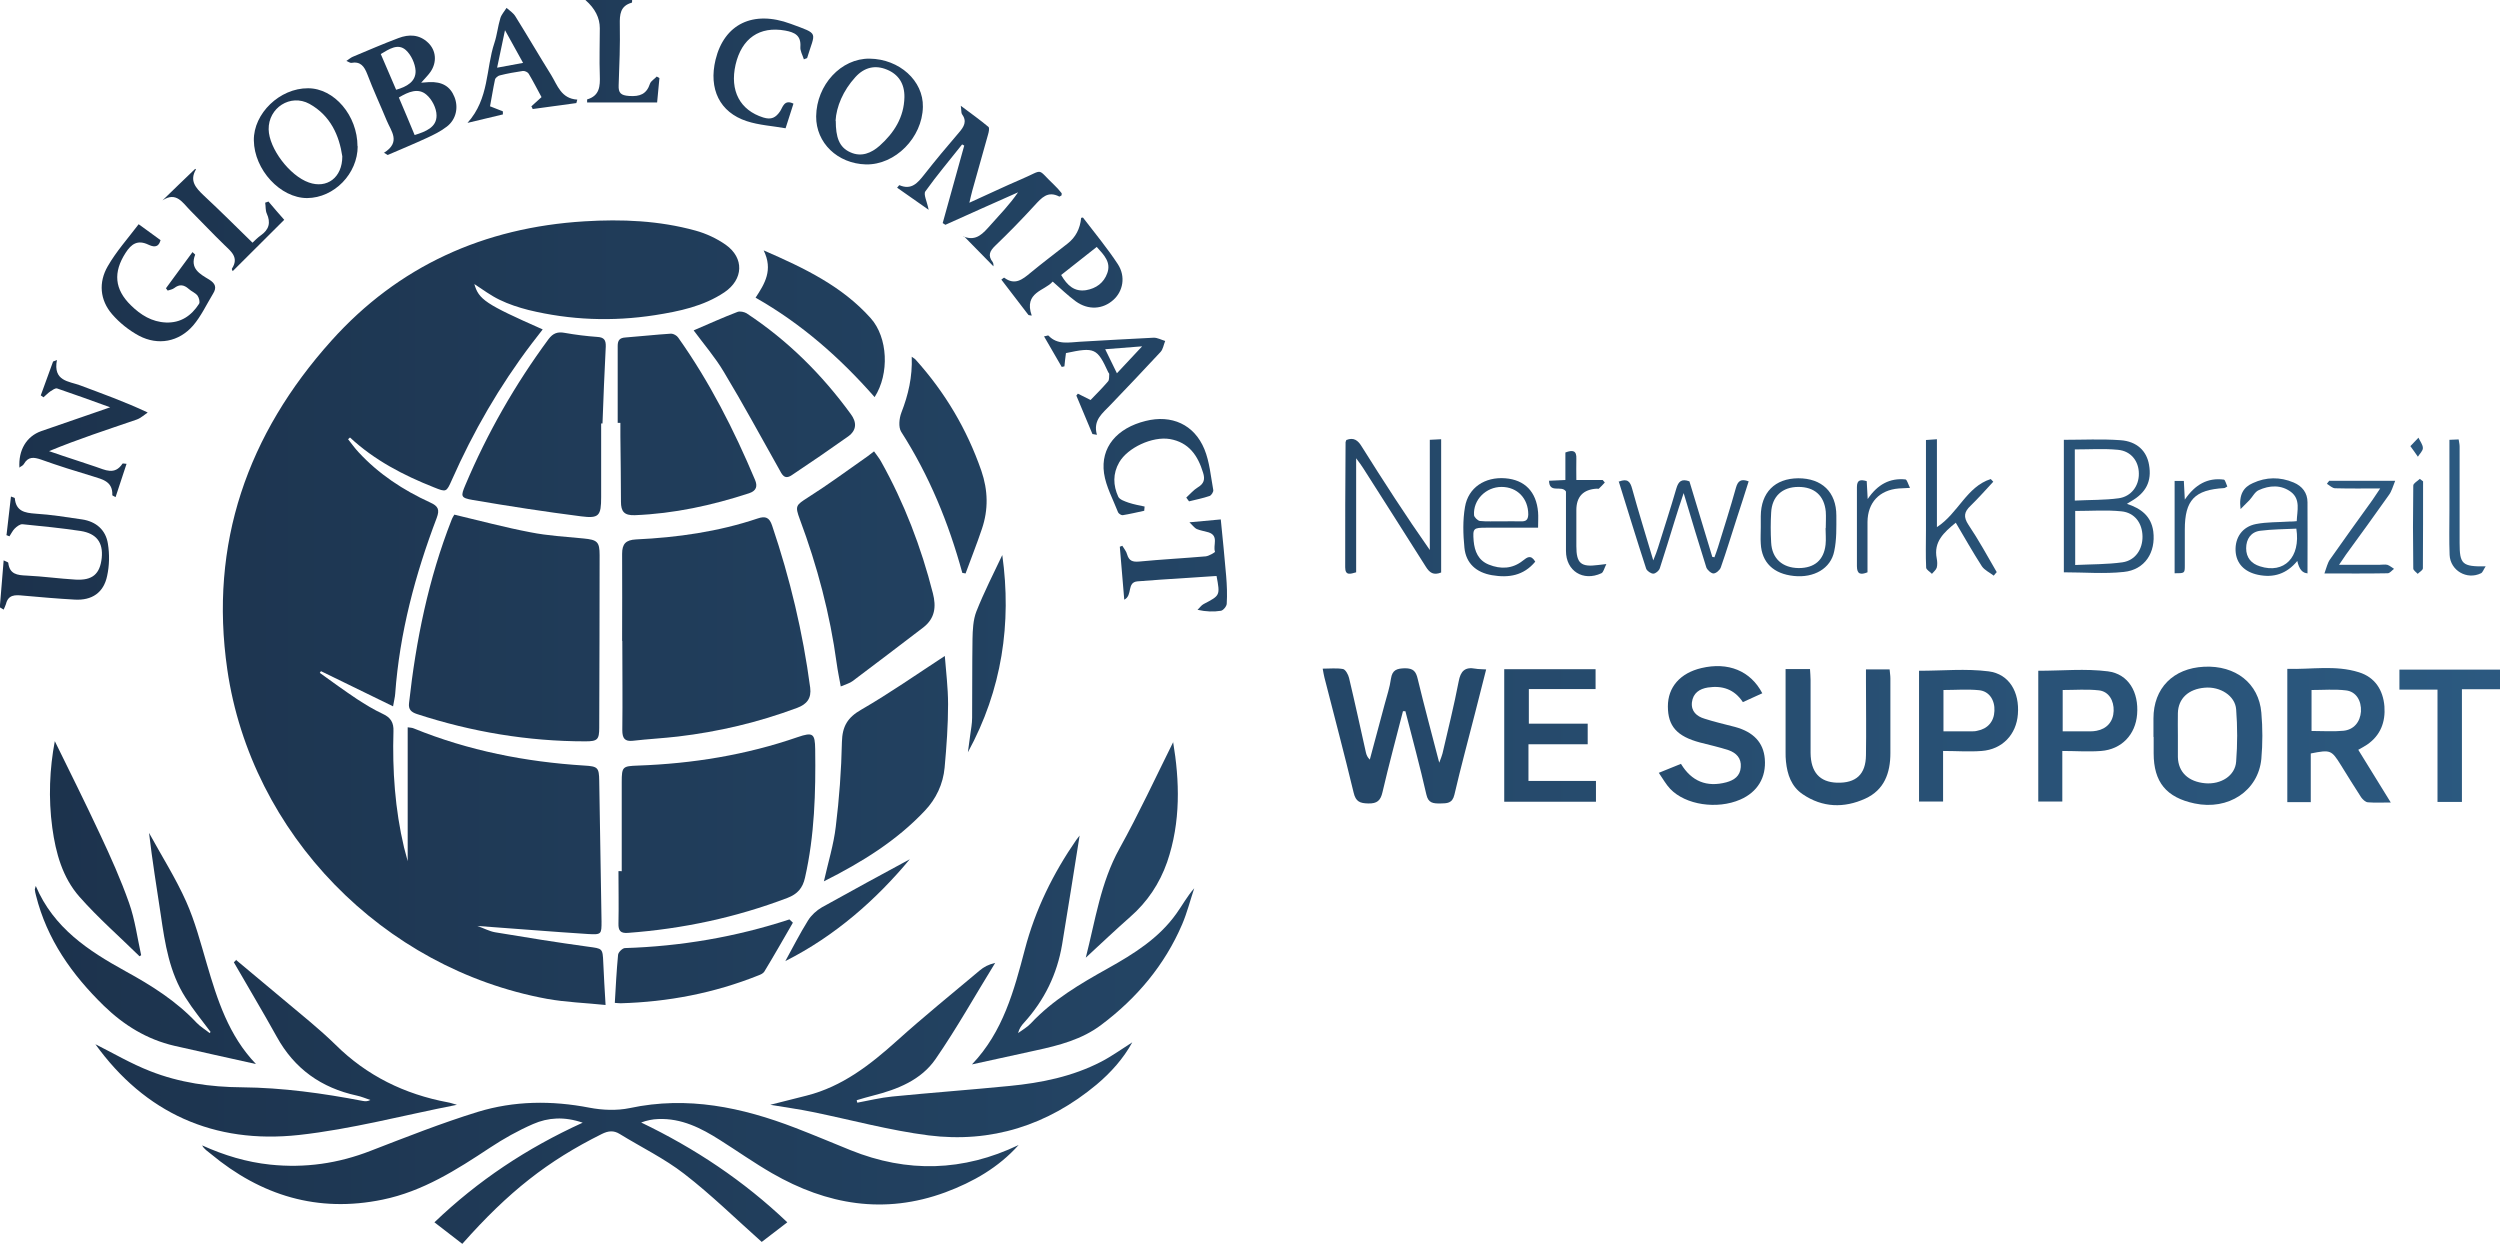 <?xml version="1.0" encoding="UTF-8"?>
<svg id="Camada_1" data-name="Camada 1" xmlns="http://www.w3.org/2000/svg" xmlns:xlink="http://www.w3.org/1999/xlink" viewBox="0 0 130 64.68">
  <defs>
    <style>
      .cls-1 {
        fill: url(#Gradiente_sem_nome_5-28);
      }

      .cls-1, .cls-2, .cls-3, .cls-4, .cls-5, .cls-6, .cls-7, .cls-8, .cls-9, .cls-10, .cls-11, .cls-12, .cls-13, .cls-14, .cls-15, .cls-16, .cls-17, .cls-18, .cls-19, .cls-20, .cls-21, .cls-22, .cls-23, .cls-24, .cls-25, .cls-26, .cls-27, .cls-28, .cls-29, .cls-30, .cls-31, .cls-32, .cls-33, .cls-34, .cls-35, .cls-36, .cls-37, .cls-38, .cls-39, .cls-40, .cls-41, .cls-42, .cls-43, .cls-44, .cls-45, .cls-46, .cls-47, .cls-48, .cls-49, .cls-50, .cls-51, .cls-52, .cls-53, .cls-54, .cls-55, .cls-56, .cls-57, .cls-58, .cls-59, .cls-60 {
        stroke-width: 0px;
      }

      .cls-2 {
        fill: url(#Gradiente_sem_nome_5-35);
      }

      .cls-3 {
        fill: url(#Gradiente_sem_nome_5-38);
      }

      .cls-4 {
        fill: url(#Gradiente_sem_nome_5-51);
      }

      .cls-5 {
        fill: url(#Gradiente_sem_nome_5-2);
      }

      .cls-6 {
        fill: url(#Gradiente_sem_nome_5-4);
      }

      .cls-7 {
        fill: url(#Gradiente_sem_nome_5-13);
      }

      .cls-8 {
        fill: url(#Gradiente_sem_nome_5-52);
      }

      .cls-9 {
        fill: url(#Gradiente_sem_nome_5-46);
      }

      .cls-10 {
        fill: url(#Gradiente_sem_nome_5-32);
      }

      .cls-11 {
        fill: url(#Gradiente_sem_nome_5-24);
      }

      .cls-12 {
        fill: url(#Gradiente_sem_nome_5-57);
      }

      .cls-13 {
        fill: url(#Gradiente_sem_nome_5-43);
      }

      .cls-14 {
        fill: url(#Gradiente_sem_nome_5-29);
      }

      .cls-15 {
        fill: url(#Gradiente_sem_nome_5-55);
      }

      .cls-16 {
        fill: url(#Gradiente_sem_nome_5-12);
      }

      .cls-17 {
        fill: url(#Gradiente_sem_nome_5-10);
      }

      .cls-18 {
        fill: url(#Gradiente_sem_nome_5-27);
      }

      .cls-19 {
        fill: none;
      }

      .cls-20 {
        fill: url(#Gradiente_sem_nome_5-3);
      }

      .cls-21 {
        fill: url(#Gradiente_sem_nome_5-15);
      }

      .cls-22 {
        fill: url(#Gradiente_sem_nome_5-33);
      }

      .cls-23 {
        fill: url(#Gradiente_sem_nome_5-47);
      }

      .cls-24 {
        fill: url(#Gradiente_sem_nome_5-49);
      }

      .cls-25 {
        fill: url(#Gradiente_sem_nome_5-56);
      }

      .cls-26 {
        fill: url(#Gradiente_sem_nome_5-41);
      }

      .cls-27 {
        fill: url(#Gradiente_sem_nome_5-5);
      }

      .cls-28 {
        fill: url(#Gradiente_sem_nome_5-8);
      }

      .cls-29 {
        fill: url(#Gradiente_sem_nome_5-7);
      }

      .cls-30 {
        fill: url(#Gradiente_sem_nome_5-44);
      }

      .cls-31 {
        fill: url(#Gradiente_sem_nome_5-45);
      }

      .cls-32 {
        fill: url(#Gradiente_sem_nome_5-59);
      }

      .cls-33 {
        fill: url(#Gradiente_sem_nome_5-50);
      }

      .cls-34 {
        fill: url(#Gradiente_sem_nome_5-53);
      }

      .cls-35 {
        fill: url(#Gradiente_sem_nome_5-42);
      }

      .cls-36 {
        fill: url(#Gradiente_sem_nome_5-9);
      }

      .cls-37 {
        fill: url(#Gradiente_sem_nome_5-34);
      }

      .cls-38 {
        fill: url(#Gradiente_sem_nome_5-54);
      }

      .cls-39 {
        fill: url(#Gradiente_sem_nome_5-16);
      }

      .cls-40 {
        fill: url(#Gradiente_sem_nome_5-22);
      }

      .cls-41 {
        fill: url(#Gradiente_sem_nome_5-17);
      }

      .cls-42 {
        fill: url(#Gradiente_sem_nome_5-23);
      }

      .cls-43 {
        fill: url(#Gradiente_sem_nome_5-40);
      }

      .cls-44 {
        fill: url(#Gradiente_sem_nome_5-21);
      }

      .cls-45 {
        fill: url(#Gradiente_sem_nome_5-19);
      }

      .cls-46 {
        fill: url(#Gradiente_sem_nome_5-39);
      }

      .cls-47 {
        fill: url(#Gradiente_sem_nome_5-36);
      }

      .cls-48 {
        fill: url(#Gradiente_sem_nome_5);
      }

      .cls-49 {
        fill: url(#Gradiente_sem_nome_5-26);
      }

      .cls-50 {
        fill: url(#Gradiente_sem_nome_5-20);
      }

      .cls-51 {
        fill: url(#Gradiente_sem_nome_5-37);
      }

      .cls-52 {
        fill: url(#Gradiente_sem_nome_5-58);
      }

      .cls-53 {
        fill: url(#Gradiente_sem_nome_5-6);
      }

      .cls-54 {
        fill: url(#Gradiente_sem_nome_5-11);
      }

      .cls-55 {
        fill: url(#Gradiente_sem_nome_5-48);
      }

      .cls-56 {
        fill: url(#Gradiente_sem_nome_5-30);
      }

      .cls-57 {
        fill: url(#Gradiente_sem_nome_5-31);
      }

      .cls-58 {
        fill: url(#Gradiente_sem_nome_5-14);
      }

      .cls-59 {
        fill: url(#Gradiente_sem_nome_5-25);
      }

      .cls-60 {
        fill: url(#Gradiente_sem_nome_5-18);
      }
    </style>
    <linearGradient id="Gradiente_sem_nome_5" data-name="Gradiente sem nome 5" x1=".07" y1="31.85" x2="132.46" y2="31.85" gradientUnits="userSpaceOnUse">
      <stop offset="0" stop-color="#1c324c"/>
      <stop offset="1" stop-color="#2c5a81"/>
    </linearGradient>
    <linearGradient id="Gradiente_sem_nome_5-2" data-name="Gradiente sem nome 5" x1=".07" y1="61.02" x2="132.46" y2="61.02" xlink:href="#Gradiente_sem_nome_5"/>
    <linearGradient id="Gradiente_sem_nome_5-3" data-name="Gradiente sem nome 5" x1=".07" y1="32.65" x2="132.46" y2="32.65" xlink:href="#Gradiente_sem_nome_5"/>
    <linearGradient id="Gradiente_sem_nome_5-4" data-name="Gradiente sem nome 5" x1=".07" y1="32.71" x2="132.46" y2="32.71" xlink:href="#Gradiente_sem_nome_5"/>
    <linearGradient id="Gradiente_sem_nome_5-5" data-name="Gradiente sem nome 5" x1=".07" y1="43.36" x2="132.46" y2="43.36" xlink:href="#Gradiente_sem_nome_5"/>
    <linearGradient id="Gradiente_sem_nome_5-6" data-name="Gradiente sem nome 5" x1=".07" y1="29.59" x2="132.46" y2="29.59" xlink:href="#Gradiente_sem_nome_5"/>
    <linearGradient id="Gradiente_sem_nome_5-7" data-name="Gradiente sem nome 5" x1=".07" y1="22.08" x2="132.46" y2="22.08" xlink:href="#Gradiente_sem_nome_5"/>
    <linearGradient id="Gradiente_sem_nome_5-8" data-name="Gradiente sem nome 5" x1=".07" y1="22.07" x2="132.46" y2="22.07" xlink:href="#Gradiente_sem_nome_5"/>
    <linearGradient id="Gradiente_sem_nome_5-9" data-name="Gradiente sem nome 5" x1=".07" y1="54.61" x2="132.46" y2="54.61" xlink:href="#Gradiente_sem_nome_5"/>
    <linearGradient id="Gradiente_sem_nome_5-10" data-name="Gradiente sem nome 5" x1=".07" y1="54.52" x2="132.46" y2="54.52" xlink:href="#Gradiente_sem_nome_5"/>
    <linearGradient id="Gradiente_sem_nome_5-11" data-name="Gradiente sem nome 5" x1=".07" y1="39.97" x2="132.46" y2="39.97" xlink:href="#Gradiente_sem_nome_5"/>
    <linearGradient id="Gradiente_sem_nome_5-12" data-name="Gradiente sem nome 5" x1=".07" y1="49.39" x2="132.46" y2="49.39" xlink:href="#Gradiente_sem_nome_5"/>
    <linearGradient id="Gradiente_sem_nome_5-13" data-name="Gradiente sem nome 5" x1=".07" y1="49.34" x2="132.46" y2="49.34" xlink:href="#Gradiente_sem_nome_5"/>
    <linearGradient id="Gradiente_sem_nome_5-14" data-name="Gradiente sem nome 5" x1=".07" y1="20.5" x2="132.46" y2="20.5" xlink:href="#Gradiente_sem_nome_5"/>
    <linearGradient id="Gradiente_sem_nome_5-15" data-name="Gradiente sem nome 5" x1=".07" y1="38.26" x2="132.46" y2="38.26" xlink:href="#Gradiente_sem_nome_5"/>
    <linearGradient id="Gradiente_sem_nome_5-16" data-name="Gradiente sem nome 5" x1=".07" y1="24.18" x2="132.46" y2="24.18" xlink:href="#Gradiente_sem_nome_5"/>
    <linearGradient id="Gradiente_sem_nome_5-17" data-name="Gradiente sem nome 5" x1=".07" y1="50" x2="132.46" y2="50" xlink:href="#Gradiente_sem_nome_5"/>
    <linearGradient id="Gradiente_sem_nome_5-18" data-name="Gradiente sem nome 5" x1=".07" y1="38.24" x2="132.46" y2="38.24" xlink:href="#Gradiente_sem_nome_5"/>
    <linearGradient id="Gradiente_sem_nome_5-19" data-name="Gradiente sem nome 5" x1=".07" y1="38.26" x2="132.46" y2="38.26" xlink:href="#Gradiente_sem_nome_5"/>
    <linearGradient id="Gradiente_sem_nome_5-20" data-name="Gradiente sem nome 5" x1=".07" y1="16.83" x2="132.46" y2="16.83" xlink:href="#Gradiente_sem_nome_5"/>
    <linearGradient id="Gradiente_sem_nome_5-21" data-name="Gradiente sem nome 5" x1=".07" y1="44.18" x2="132.46" y2="44.18" xlink:href="#Gradiente_sem_nome_5"/>
    <linearGradient id="Gradiente_sem_nome_5-22" data-name="Gradiente sem nome 5" x1=".07" y1="44.14" x2="132.46" y2="44.14" xlink:href="#Gradiente_sem_nome_5"/>
    <linearGradient id="Gradiente_sem_nome_5-23" data-name="Gradiente sem nome 5" x1=".07" y1="38.25" x2="132.46" y2="38.25" xlink:href="#Gradiente_sem_nome_5"/>
    <linearGradient id="Gradiente_sem_nome_5-24" data-name="Gradiente sem nome 5" x1=".07" y1="38.33" x2="132.46" y2="38.33" xlink:href="#Gradiente_sem_nome_5"/>
    <linearGradient id="Gradiente_sem_nome_5-25" data-name="Gradiente sem nome 5" x1=".07" y1="38.24" x2="132.46" y2="38.24" xlink:href="#Gradiente_sem_nome_5"/>
    <linearGradient id="Gradiente_sem_nome_5-26" data-name="Gradiente sem nome 5" x1=".07" y1="38.26" x2="132.46" y2="38.26" xlink:href="#Gradiente_sem_nome_5"/>
    <linearGradient id="Gradiente_sem_nome_5-27" data-name="Gradiente sem nome 5" x1=".07" y1="38.26" x2="132.46" y2="38.26" xlink:href="#Gradiente_sem_nome_5"/>
    <linearGradient id="Gradiente_sem_nome_5-28" data-name="Gradiente sem nome 5" x1=".07" y1="9.67" x2="132.46" y2="9.67" xlink:href="#Gradiente_sem_nome_5"/>
    <linearGradient id="Gradiente_sem_nome_5-29" data-name="Gradiente sem nome 5" x1=".07" y1="38.26" x2="132.46" y2="38.26" xlink:href="#Gradiente_sem_nome_5"/>
    <linearGradient id="Gradiente_sem_nome_5-30" data-name="Gradiente sem nome 5" x1=".07" y1="4.97" x2="132.46" y2="4.97" xlink:href="#Gradiente_sem_nome_5"/>
    <linearGradient id="Gradiente_sem_nome_5-31" data-name="Gradiente sem nome 5" x1=".07" y1="26.33" x2="132.46" y2="26.33" xlink:href="#Gradiente_sem_nome_5"/>
    <linearGradient id="Gradiente_sem_nome_5-32" data-name="Gradiente sem nome 5" x1=".07" y1="22.29" x2="132.46" y2="22.29" xlink:href="#Gradiente_sem_nome_5"/>
    <linearGradient id="Gradiente_sem_nome_5-33" data-name="Gradiente sem nome 5" x1=".07" y1="26.34" x2="132.46" y2="26.34" xlink:href="#Gradiente_sem_nome_5"/>
    <linearGradient id="Gradiente_sem_nome_5-34" data-name="Gradiente sem nome 5" x1=".07" y1="7.44" x2="132.46" y2="7.44" xlink:href="#Gradiente_sem_nome_5"/>
    <linearGradient id="Gradiente_sem_nome_5-35" data-name="Gradiente sem nome 5" x1=".07" y1="5.8" x2="132.46" y2="5.8" xlink:href="#Gradiente_sem_nome_5"/>
    <linearGradient id="Gradiente_sem_nome_5-36" data-name="Gradiente sem nome 5" x1=".07" y1="14.7" x2="132.46" y2="14.7" xlink:href="#Gradiente_sem_nome_5"/>
    <linearGradient id="Gradiente_sem_nome_5-37" data-name="Gradiente sem nome 5" x1=".07" y1="28.75" x2="132.46" y2="28.75" xlink:href="#Gradiente_sem_nome_5"/>
    <linearGradient id="Gradiente_sem_nome_5-38" data-name="Gradiente sem nome 5" x1=".07" y1="13.86" x2="132.46" y2="13.86" xlink:href="#Gradiente_sem_nome_5"/>
    <linearGradient id="Gradiente_sem_nome_5-39" data-name="Gradiente sem nome 5" x1=".07" y1="34" x2="132.46" y2="34" xlink:href="#Gradiente_sem_nome_5"/>
    <linearGradient id="Gradiente_sem_nome_5-40" data-name="Gradiente sem nome 5" x1=".07" y1="27.41" x2="132.46" y2="27.41" xlink:href="#Gradiente_sem_nome_5"/>
    <linearGradient id="Gradiente_sem_nome_5-41" data-name="Gradiente sem nome 5" x1=".07" y1="20.05" x2="132.46" y2="20.05" xlink:href="#Gradiente_sem_nome_5"/>
    <linearGradient id="Gradiente_sem_nome_5-42" data-name="Gradiente sem nome 5" x1=".07" y1="24.29" x2="132.46" y2="24.29" xlink:href="#Gradiente_sem_nome_5"/>
    <linearGradient id="Gradiente_sem_nome_5-43" data-name="Gradiente sem nome 5" x1=".07" y1="3.81" x2="132.46" y2="3.81" xlink:href="#Gradiente_sem_nome_5"/>
    <linearGradient id="Gradiente_sem_nome_5-44" data-name="Gradiente sem nome 5" x1=".07" y1="3.39" x2="132.46" y2="3.39" xlink:href="#Gradiente_sem_nome_5"/>
    <linearGradient id="Gradiente_sem_nome_5-45" data-name="Gradiente sem nome 5" x1=".07" y1="29.39" x2="132.46" y2="29.39" xlink:href="#Gradiente_sem_nome_5"/>
    <linearGradient id="Gradiente_sem_nome_5-46" data-name="Gradiente sem nome 5" x1=".07" y1="26.39" x2="132.46" y2="26.39" xlink:href="#Gradiente_sem_nome_5"/>
    <linearGradient id="Gradiente_sem_nome_5-47" data-name="Gradiente sem nome 5" x1=".07" y1="11.44" x2="132.46" y2="11.44" xlink:href="#Gradiente_sem_nome_5"/>
    <linearGradient id="Gradiente_sem_nome_5-48" data-name="Gradiente sem nome 5" x1=".07" y1="2.66" x2="132.46" y2="2.66" xlink:href="#Gradiente_sem_nome_5"/>
    <linearGradient id="Gradiente_sem_nome_5-49" data-name="Gradiente sem nome 5" x1=".07" y1="27.4" x2="132.46" y2="27.4" xlink:href="#Gradiente_sem_nome_5"/>
    <linearGradient id="Gradiente_sem_nome_5-50" data-name="Gradiente sem nome 5" x1=".07" y1="47.34" x2="132.46" y2="47.34" xlink:href="#Gradiente_sem_nome_5"/>
    <linearGradient id="Gradiente_sem_nome_5-51" data-name="Gradiente sem nome 5" x1=".07" y1="27.41" x2="132.46" y2="27.41" xlink:href="#Gradiente_sem_nome_5"/>
    <linearGradient id="Gradiente_sem_nome_5-52" data-name="Gradiente sem nome 5" x1=".07" y1="27.42" x2="132.46" y2="27.42" xlink:href="#Gradiente_sem_nome_5"/>
    <linearGradient id="Gradiente_sem_nome_5-53" data-name="Gradiente sem nome 5" x1=".07" y1="27.42" x2="132.46" y2="27.42" xlink:href="#Gradiente_sem_nome_5"/>
    <linearGradient id="Gradiente_sem_nome_5-54" data-name="Gradiente sem nome 5" x1=".07" y1="26.72" x2="132.46" y2="26.72" xlink:href="#Gradiente_sem_nome_5"/>
    <linearGradient id="Gradiente_sem_nome_5-55" data-name="Gradiente sem nome 5" x1=".07" y1="26.39" x2="132.46" y2="26.39" xlink:href="#Gradiente_sem_nome_5"/>
    <linearGradient id="Gradiente_sem_nome_5-56" data-name="Gradiente sem nome 5" x1=".07" y1="27.37" x2="132.46" y2="27.37" xlink:href="#Gradiente_sem_nome_5"/>
    <linearGradient id="Gradiente_sem_nome_5-57" data-name="Gradiente sem nome 5" x1=".07" y1="27.38" x2="132.46" y2="27.38" xlink:href="#Gradiente_sem_nome_5"/>
    <linearGradient id="Gradiente_sem_nome_5-58" data-name="Gradiente sem nome 5" x1=".07" y1="27.37" x2="132.46" y2="27.37" xlink:href="#Gradiente_sem_nome_5"/>
    <linearGradient id="Gradiente_sem_nome_5-59" data-name="Gradiente sem nome 5" x1=".07" y1="23.26" x2="132.46" y2="23.26" xlink:href="#Gradiente_sem_nome_5"/>
    <clipPath id="clippath">
      <path class="cls-19" d="m-328.74,720.73v561.84c-65.64-6.55-586.47-10.56-683-10.56s-617.36,4.01-683,10.56v-561.84H-328.74Z"/>
    </clipPath>
    <clipPath id="clippath-1">
      <rect class="cls-19" x="-1694.74" y="561.2" width="1366" height="910.67"/>
    </clipPath>
  </defs>
  <path class="cls-48" d="m24.66,14.75c.23.83.58,1.06,3.56,2.38-.2.26-.39.5-.58.75-1.66,2.19-3.03,4.56-4.14,7.07-.29.65-.29.65-.94.39-1.59-.63-3.09-1.41-4.36-2.59-.03.03-.06.06-.1.09.18.22.34.46.54.67,1.05,1.14,2.33,1.98,3.73,2.62.42.19.5.37.34.8-1.12,2.95-1.93,5.98-2.16,9.15-.01.17-.06.34-.11.65-1.29-.63-2.52-1.23-3.75-1.83-.02.03-.04.06-.06.09.64.46,1.27.92,1.93,1.36.43.28.87.55,1.34.77.42.19.58.46.56.91-.06,2.03.08,4.05.55,6.04.05.2.11.4.19.71v-6.96c.13.02.23.02.32.06,2.85,1.16,5.82,1.74,8.87,1.93.7.04.76.11.77.79.04,2.44.08,4.87.12,7.31,0,.67,0,.7-.7.66-1.9-.12-3.79-.28-5.76-.42.34.12.63.28.93.33,1.61.27,3.23.53,4.84.75.73.1.75.07.78.82.03.69.07,1.38.12,2.21-1.05-.11-2.06-.14-3.05-.32-8.53-1.57-15.38-8.58-16.62-17.12-.95-6.55,1.05-12.24,5.41-17.1,3.49-3.89,7.94-5.89,13.16-6.21,1.95-.12,3.88-.04,5.77.48.55.15,1.11.41,1.58.74.97.69.92,1.8-.07,2.47-1.09.73-2.35.99-3.62,1.19-2.2.34-4.4.26-6.57-.27-.51-.13-1.03-.3-1.5-.53-.46-.22-.87-.53-1.33-.83Z"/>
  <path class="cls-5" d="m52.96,59.55c-1.04,1.16-2.35,1.91-3.8,2.45-3.17,1.17-6.16.65-9.01-.99-.92-.53-1.8-1.15-2.7-1.72-.99-.63-2.01-1.15-3.23-1.1-.29.01-.58.07-.88.18,2.79,1.34,5.32,3.02,7.6,5.19-.5.38-.97.75-1.33,1.02-1.36-1.21-2.63-2.46-4.03-3.54-1.03-.8-2.23-1.38-3.35-2.07-.32-.2-.6-.17-.94,0-2.81,1.4-4.84,2.99-7.25,5.71-.47-.36-.94-.72-1.45-1.12,2.27-2.17,4.79-3.85,7.71-5.18-.96-.33-1.8-.27-2.58.07-.78.34-1.53.76-2.24,1.23-1.74,1.15-3.49,2.27-5.58,2.7-3.38.7-6.33-.21-8.94-2.38-.16-.13-.34-.24-.45-.44,1.15.52,2.31.87,3.54,1,1.81.19,3.54-.06,5.23-.72,1.84-.71,3.68-1.44,5.56-2.02,1.89-.58,3.85-.6,5.81-.22.68.13,1.43.16,2.1.02,3-.64,5.83-.04,8.61,1.03.96.37,1.91.77,2.87,1.16,2.95,1.19,5.86,1.11,8.74-.27Z"/>
  <path class="cls-20" d="m23.62,26.76c1.35.32,2.65.67,3.97.92.9.18,1.83.23,2.75.32.72.07.84.17.84.87,0,2.99-.01,5.98-.02,8.97,0,.62-.09.71-.72.71-2.99,0-5.91-.49-8.76-1.42-.3-.1-.45-.24-.41-.57.36-3.26,1.01-6.46,2.21-9.52.04-.11.11-.22.14-.27Z"/>
  <path class="cls-6" d="m32.35,33.33c0-1.51.01-3.02,0-4.53,0-.52.19-.72.72-.75,2.15-.1,4.28-.4,6.33-1.09.41-.14.61-.05.75.37.93,2.75,1.6,5.56,1.98,8.43.07.55-.17.86-.68,1.05-2.01.75-4.08,1.24-6.2,1.49-.78.09-1.56.13-2.34.22-.43.05-.55-.14-.55-.55.02-1.55,0-3.09,0-4.64,0,0-.01,0-.02,0Z"/>
  <path class="cls-27" d="m32.33,45.31c0-1.55,0-3.09,0-4.64,0-.81.05-.83.84-.86,2.84-.1,5.62-.55,8.31-1.48.79-.27.9-.19.91.63.03,2.24-.03,4.48-.53,6.68-.12.54-.39.85-.91,1.05-2.68,1.02-5.45,1.61-8.3,1.82-.39.03-.5-.12-.49-.49.02-.91,0-1.81,0-2.72.05,0,.1,0,.15,0Z"/>
  <path class="cls-53" d="m43.72,35.7c-.08-.44-.16-.82-.21-1.19-.35-2.58-1.01-5.07-1.92-7.51-.26-.7-.2-.73.42-1.13,1.06-.67,2.07-1.42,3.1-2.14.1-.07.2-.15.34-.26.13.19.26.34.36.52,1.21,2.16,2.09,4.46,2.7,6.86.18.7.11,1.3-.49,1.77-1.23.94-2.45,1.87-3.69,2.8-.15.11-.34.16-.6.27Z"/>
  <path class="cls-29" d="m31.26,22.01c0,1.28,0,2.56,0,3.84,0,.97-.11,1.12-1.04,1-1.88-.24-3.76-.53-5.63-.85-.64-.11-.64-.19-.39-.78,1.14-2.7,2.58-5.22,4.32-7.58.24-.32.48-.4.85-.33.56.1,1.13.17,1.69.21.35.02.45.16.44.5-.07,1.33-.12,2.66-.17,4-.02,0-.05,0-.07,0Z"/>
  <path class="cls-28" d="m32.12,21.99c0-1.33,0-2.66,0-4,0-.29.1-.42.39-.44.8-.06,1.59-.15,2.39-.2.12,0,.3.1.37.21,1.63,2.3,2.9,4.8,3.99,7.39.14.33.08.57-.31.7-1.93.63-3.9,1.06-5.94,1.14-.56.02-.72-.2-.72-.7,0-1.14-.02-2.28-.03-3.41,0-.23,0-.46,0-.69-.05,0-.09,0-.14,0Z"/>
  <path class="cls-36" d="m40.05,57.45c.73-.18,1.32-.33,1.9-.48,1.85-.47,3.3-1.6,4.69-2.85,1.4-1.26,2.87-2.45,4.31-3.66.21-.18.46-.31.8-.39-1.03,1.67-1.99,3.39-3.1,5-.75,1.09-1.98,1.58-3.25,1.9-.29.07-.57.16-.85.24,0,.04.02.08.03.13.6-.11,1.2-.26,1.81-.32,2.03-.2,4.07-.35,6.1-.55,1.66-.16,3.28-.49,4.77-1.26.56-.29,1.08-.67,1.62-1.01-.46.84-1.11,1.57-1.86,2.2-2.53,2.11-5.47,3.05-8.73,2.64-2.04-.26-4.04-.81-6.05-1.22-.67-.14-1.35-.23-2.18-.37Z"/>
  <path class="cls-17" d="m12.29,49.93c1.28,1.07,2.56,2.14,3.84,3.21.45.38.89.77,1.31,1.18,1.63,1.62,3.6,2.58,5.84,3,.13.02.26.07.48.13-2.81.55-5.49,1.27-8.22,1.57-4.41.48-8-1.14-10.58-4.72.92.46,1.85,1.01,2.85,1.4,1.52.6,3.14.83,4.76.84,2.13.02,4.22.31,6.3.71.12.02.24.03.39-.05-.24-.08-.47-.18-.71-.23-1.84-.4-3.24-1.39-4.16-3.06-.72-1.3-1.49-2.58-2.23-3.87.05-.05.1-.1.14-.14Z"/>
  <path class="cls-54" d="m42.84,45.84c.23-1.02.51-1.92.62-2.85.18-1.46.29-2.94.32-4.41.02-.81.29-1.27,1.01-1.68,1.47-.85,2.87-1.83,4.34-2.79.06.78.17,1.65.17,2.51,0,1.1-.08,2.2-.18,3.3-.08.85-.44,1.62-1.03,2.24-1.47,1.56-3.26,2.67-5.25,3.67Z"/>
  <path class="cls-16" d="m50.55,55.34c1.61-1.69,2.18-3.83,2.74-5.96.54-2.07,1.47-3.96,2.68-5.71.08-.11.17-.22.17-.22-.29,1.82-.59,3.74-.91,5.66-.26,1.55-.92,2.9-1.98,4.07-.13.14-.25.3-.31.54.22-.16.47-.3.66-.5,1.15-1.23,2.57-2.06,4.02-2.87,1.34-.75,2.64-1.56,3.55-2.84.31-.43.56-.9.93-1.32-.21.63-.37,1.27-.63,1.88-.91,2.12-2.36,3.84-4.2,5.22-1,.76-2.2,1.07-3.4,1.33-1.09.24-2.18.48-3.33.73Z"/>
  <path class="cls-7" d="m10.95,53.66c-.44-.59-.91-1.16-1.3-1.78-.84-1.31-1.07-2.8-1.29-4.31-.21-1.4-.44-2.8-.61-4.26.65,1.19,1.38,2.34,1.93,3.57.46,1.03.75,2.14,1.07,3.23.55,1.88,1.14,3.74,2.56,5.22-1.44-.32-2.85-.63-4.25-.95-1.42-.33-2.62-1.07-3.66-2.08-1.66-1.62-2.96-3.45-3.53-5.74-.03-.1-.05-.21-.06-.31,0-.03.02-.06.05-.18.93,2.19,2.74,3.37,4.66,4.43,1.35.74,2.64,1.55,3.7,2.68.2.21.46.36.68.54.02-.02.03-.04.05-.06Z"/>
  <path class="cls-58" d="m36.07,17.18c.77-.33,1.52-.67,2.28-.96.13-.05.35,0,.47.07,2.14,1.41,3.92,3.18,5.42,5.24.32.43.31.84-.13,1.16-.97.69-1.95,1.36-2.94,2.02-.39.26-.51-.05-.66-.32-.95-1.69-1.87-3.39-2.87-5.05-.45-.76-1.04-1.44-1.57-2.16Z"/>
  <path class="cls-21" d="m72.96,36.96c-.36,1.41-.74,2.81-1.07,4.23-.1.44-.28.6-.74.59-.43-.01-.65-.09-.76-.56-.48-2-1.01-3.99-1.52-5.99-.03-.12-.05-.24-.09-.46.38,0,.73-.04,1.06.02.13.03.27.29.31.46.31,1.3.59,2.6.88,3.89.03.12.07.23.2.36.26-.96.51-1.91.77-2.87.12-.45.27-.89.33-1.34.07-.46.31-.53.73-.54.43,0,.57.16.66.55.34,1.41.72,2.82,1.12,4.36.09-.24.14-.36.17-.48.29-1.25.6-2.49.84-3.74.1-.55.33-.77.87-.67.15.03.31.02.56.04-.2.79-.39,1.53-.58,2.28-.36,1.41-.74,2.81-1.07,4.23-.11.47-.39.45-.74.46-.36,0-.62-.01-.72-.47-.33-1.45-.72-2.89-1.09-4.33-.04,0-.08,0-.12,0Z"/>
  <path class="cls-39" d="m50.04,29.79c-.71-2.6-1.72-5.06-3.18-7.34-.15-.24-.1-.7.01-.99.36-.92.58-1.86.54-2.91.09.07.16.1.2.15,1.53,1.7,2.67,3.62,3.42,5.78.35,1.02.37,2.02.03,3.02-.26.78-.57,1.55-.85,2.32-.06-.01-.11-.02-.17-.03Z"/>
  <path class="cls-41" d="m41.23,47.98c-.49.85-.98,1.71-1.49,2.55-.06.09-.19.15-.3.19-2.3.92-4.69,1.38-7.16,1.45-.09,0-.17-.01-.31-.02.05-.85.09-1.68.17-2.5.01-.13.22-.34.35-.35,2.92-.09,5.78-.58,8.56-1.49.06.05.12.11.17.16Z"/>
  <path class="cls-60" d="m120.17,41.71h-1.23v-6.93c1.24.04,2.5-.21,3.73.18.83.26,1.25.92,1.32,1.77.06.81-.2,1.51-.9,1.99-.13.09-.27.16-.46.27.55.89,1.09,1.77,1.69,2.74-.46,0-.83.02-1.19-.01-.13-.01-.27-.15-.35-.26-.36-.55-.7-1.11-1.05-1.67-.5-.8-.54-.81-1.57-.61v2.54Zm.03-3.7c.6,0,1.13.04,1.65-.01.55-.05.88-.46.92-1,.03-.56-.25-1.04-.78-1.1-.58-.07-1.18-.02-1.79-.02v2.13Z"/>
  <path class="cls-45" d="m111.98,38.32c0-.32,0-.64,0-.96,0-1.57,1.02-2.61,2.63-2.69,1.64-.08,2.85.86,2.98,2.39.07.79.07,1.61,0,2.4-.16,1.67-1.72,2.69-3.47,2.32-1.47-.31-2.13-1.11-2.13-2.61,0-.28,0-.57,0-.85Zm1.27-.07c0,.37,0,.75,0,1.12.02.78.54,1.28,1.42,1.36.82.07,1.56-.39,1.61-1.13.07-.9.07-1.81,0-2.71-.05-.71-.83-1.2-1.63-1.13-.85.07-1.38.56-1.4,1.32-.01.39,0,.78,0,1.17Z"/>
  <path class="cls-50" d="m39.71,13.02c2.14.93,4.09,1.87,5.57,3.53.89,1,.98,2.88.2,4.1-1.8-2.05-3.81-3.82-6.19-5.17.48-.73.92-1.44.42-2.46Z"/>
  <path class="cls-44" d="m61,38.57c.34,2.03.41,4.16-.31,6.26-.39,1.11-1.02,2.06-1.91,2.84-.77.68-1.52,1.39-2.32,2.13.5-1.95.77-3.9,1.75-5.67,1.01-1.82,1.89-3.72,2.8-5.55Z"/>
  <path class="cls-40" d="m7.26,49.73c-1.05-1.03-2.16-2-3.13-3.1-.88-1-1.23-2.27-1.41-3.58-.21-1.55-.14-3.08.13-4.51.77,1.57,1.58,3.19,2.35,4.84.55,1.17,1.08,2.35,1.51,3.57.31.87.43,1.81.63,2.72-.03.02-.06.04-.09.06Z"/>
  <path class="cls-42" d="m79.48,38.71v1.9h3.51v1.08h-4.77v-6.89h4.75v1.03h-3.47v1.8h3.06v1.07h-3.07Z"/>
  <path class="cls-11" d="m92.88,34.79h1.24c.01.2.03.38.03.57,0,1.26,0,2.52,0,3.79.01,1.01.48,1.52,1.37,1.55.99.03,1.5-.43,1.51-1.43.02-1.28,0-2.56,0-3.84,0-.19,0-.38,0-.62h1.23c.01.16.04.31.04.46,0,1.3,0,2.6,0,3.89,0,1.04-.32,1.92-1.31,2.37-1.1.5-2.22.47-3.25-.23-.59-.4-.8-1.02-.87-1.7-.02-.16-.02-.32-.02-.48,0-1.42,0-2.84,0-4.33Z"/>
  <path class="cls-59" d="m86.25,40.19c.45-.18.79-.32,1.16-.47.55.91,1.34,1.23,2.36.96.4-.11.72-.32.75-.79.04-.47-.24-.74-.63-.88-.49-.16-.99-.27-1.49-.4-1.2-.32-1.67-.85-1.67-1.88,0-1,.64-1.73,1.74-1.99,1.39-.33,2.56.14,3.17,1.31-.33.15-.66.3-1.01.46-.45-.68-1.08-.87-1.82-.76-.44.07-.77.29-.83.77-.05.47.25.73.65.85.52.17,1.06.29,1.59.43.96.26,1.48.81,1.55,1.66.08.97-.38,1.73-1.28,2.12-1.2.52-2.84.28-3.64-.56-.21-.22-.37-.51-.59-.83Z"/>
  <path class="cls-49" d="m105.99,41.69v-6.81c1.23,0,2.44-.12,3.62.03,1.08.14,1.61,1.09,1.52,2.23-.08,1.06-.81,1.83-1.88,1.91-.65.05-1.31,0-2.01,0v2.63h-1.26Zm1.27-3.66c.52,0,.98,0,1.44,0,.11,0,.21-.01.32-.03.54-.1.87-.48.89-1.03.02-.53-.25-1.01-.76-1.07-.62-.07-1.25-.02-1.89-.02v2.15Z"/>
  <path class="cls-18" d="m99.79,41.69v-6.81c1.23,0,2.44-.12,3.62.03,1.08.14,1.61,1.09,1.52,2.23-.08,1.06-.81,1.83-1.88,1.91-.65.05-1.31,0-2.01,0v2.63h-1.26Zm1.27-3.66c.52,0,.98,0,1.44,0,.11,0,.21,0,.32-.03.54-.1.87-.48.89-1.03.03-.56-.27-1.03-.8-1.08-.6-.06-1.22-.01-1.85-.01v2.16Z"/>
  <path class="cls-1" d="m50.39,10.55c.98-.44,1.85-.86,2.74-1.24,1.19-.51.75-.58,1.68.3.14.13.27.28.39.43.02.02,0,.07,0,.12-.04.02-.1.07-.12.06-.6-.31-.92.07-1.28.46-.66.72-1.34,1.42-2.05,2.1-.29.28-.39.51-.13.85.05.07.04.19.04.22-.5-.51-1.02-1.04-1.54-1.57-.06.06-.02.01-.01.02.67.27,1.02-.18,1.4-.6.48-.54.99-1.06,1.43-1.7-1.26.56-2.52,1.12-3.78,1.69-.05-.03-.09-.06-.14-.09.37-1.34.75-2.69,1.12-4.03-.04-.02-.07-.04-.11-.06-.64.81-1.31,1.6-1.91,2.44-.11.15.08.51.17.96-.62-.43-1.12-.79-1.64-1.15.08-.09.11-.14.12-.13.63.27.95-.12,1.29-.55.58-.74,1.19-1.47,1.8-2.18.27-.31.44-.59.16-.97-.04-.06-.02-.16-.06-.43.56.42,1.01.74,1.44,1.1.06.05.02.26-.02.39-.27.97-.55,1.95-.82,2.92-.05.18-.09.37-.16.66Z"/>
  <path class="cls-14" d="m130,34.82v1.02h-1.98v5.86h-1.27v-5.84h-1.98v-1.04h5.23Z"/>
  <path class="cls-56" d="m19.96,7.95c.9-.56.38-1.12.15-1.68-.33-.8-.7-1.59-1.01-2.41-.16-.41-.35-.68-.84-.59-.05,0-.12-.04-.25-.1.15-.1.24-.18.34-.22.79-.33,1.57-.67,2.37-.97.55-.21,1.09-.19,1.54.24.42.4.47,1.01.13,1.51-.13.19-.3.35-.49.57.17-.01.29-.02.41-.03.68-.03,1.1.22,1.32.77.22.54.09,1.17-.39,1.54-.32.25-.69.43-1.06.6-.67.31-1.35.59-2.02.88-.07-.04-.13-.08-.2-.12Zm1.61-.93c.57-.18,1.14-.4,1.13-1.02,0-.37-.24-.84-.53-1.08-.42-.36-.93-.15-1.43.15.28.65.55,1.3.82,1.95Zm-.98-2.35c.57-.16,1.04-.43,1.02-.99-.02-.37-.23-.83-.51-1.08-.41-.36-.86-.05-1.3.21.27.63.53,1.24.8,1.86Z"/>
  <path class="cls-57" d="m107.32,22.87c.99,0,1.97-.05,2.94.02.87.06,1.37.57,1.49,1.28.15.85-.15,1.45-.94,1.9-.06.03-.12.08-.21.13.74.24,1.26.64,1.37,1.43.14,1.1-.44,2-1.53,2.11-1.02.11-2.05.02-3.12.02v-6.9Zm.59,6.51c.85-.04,1.67-.03,2.46-.14.67-.1,1.05-.68,1.04-1.35-.01-.68-.4-1.23-1.09-1.3-.78-.08-1.58-.02-2.41-.02v2.82Zm-.01-3.35c.79-.04,1.54-.02,2.27-.12.66-.09,1.06-.65,1.05-1.28,0-.65-.41-1.18-1.09-1.24-.73-.07-1.48-.02-2.24-.02v2.66Z"/>
  <path class="cls-10" d="m1.01,24.33c-.06-.93.37-1.64,1.13-1.91,1.15-.4,2.31-.8,3.59-1.24-1-.36-1.87-.68-2.76-.98-.09-.03-.24.08-.35.15-.13.09-.24.21-.36.31-.05-.03-.09-.06-.14-.1.21-.59.42-1.17.64-1.76.07-.03.13-.05.2-.08-.21,1.11.62,1.1,1.21,1.32,1.14.43,2.3.84,3.51,1.41-.19.13-.37.3-.58.37-1.51.52-3.03,1.01-4.55,1.64.49.17.97.33,1.46.49.32.11.64.21.96.32.49.16.99.46,1.4-.16.01-.02.09,0,.21.01-.19.59-.38,1.15-.57,1.73-.09-.05-.17-.08-.17-.1.03-.71-.5-.82-1.01-.98-.9-.27-1.8-.55-2.69-.87-.38-.13-.67-.17-.9.23-.04.08-.15.12-.25.19Z"/>
  <path class="cls-22" d="m74.94,29.77c-.4.16-.6.01-.79-.29-1.08-1.71-2.17-3.42-3.26-5.13-.09-.14-.19-.28-.37-.52v5.93c-.31.09-.57.18-.57-.26,0-2.17,0-4.34.02-6.51,0-.03.03-.06.04-.11.38-.15.6.01.8.34,1.13,1.8,2.29,3.6,3.54,5.38v-5.73c.24-.01.4-.02.59-.03v6.92Z"/>
  <path class="cls-37" d="m18.6,7.6c0,1.43-1.22,2.69-2.63,2.7-1.39,0-2.75-1.47-2.77-3-.02-1.4,1.35-2.72,2.82-2.71,1.36,0,2.57,1.42,2.57,3.02Zm-.8.53c-.16-1.08-.61-2.12-1.71-2.73-.99-.54-2.14.21-2.12,1.33.02.99,1.09,2.41,2.09,2.76.93.33,1.74-.24,1.74-1.36Z"/>
  <path class="cls-2" d="m47.99,5.56c-.03,1.6-1.44,3.02-2.96,2.99-1.48-.04-2.6-1.12-2.59-2.5.02-1.64,1.3-3.02,2.78-3,1.55.02,2.8,1.15,2.77,2.51Zm-4.53.72c0,.85.17,1.38.76,1.64.57.26,1.09.04,1.52-.34.75-.67,1.27-1.48,1.29-2.53.01-.69-.3-1.18-.91-1.43-.6-.25-1.17-.13-1.64.39-.64.7-.99,1.54-1.03,2.27Z"/>
  <path class="cls-47" d="m7.21,11.66c.46.34.81.58,1.14.83-.12.43-.4.34-.64.23-.55-.26-.88-.04-1.18.43-.65,1.01-.58,1.89.28,2.73.51.5,1.09.86,1.82.89.77.03,1.32-.35,1.72-.97.06-.09,0-.32-.08-.43-.12-.15-.32-.22-.46-.35-.25-.22-.48-.25-.75-.04-.09.07-.22.09-.34.13-.03-.04-.06-.08-.09-.12.46-.62.91-1.25,1.38-1.88.09.09.14.12.14.13-.29.73.25,1.01.73,1.3.32.2.4.41.2.73-.34.56-.62,1.17-1.04,1.66-.74.85-1.82,1.05-2.81.53-.52-.28-1.01-.67-1.4-1.12-.64-.74-.71-1.66-.23-2.49.44-.77,1.05-1.45,1.61-2.19Z"/>
  <path class="cls-51" d="m.34,27.81c.07-.65.15-1.3.23-1.99.12.05.2.06.2.09.06.67.51.76,1.07.8.81.05,1.62.18,2.43.3.73.11,1.23.55,1.34,1.26.09.55.08,1.14-.04,1.68-.18.87-.79,1.28-1.68,1.23-.91-.05-1.81-.13-2.71-.21-.4-.04-.75-.05-.87.44-.03.1-.08.19-.12.29-.07-.04-.13-.08-.2-.12.07-.8.13-1.59.2-2.44.11.06.24.09.24.13.07.59.46.64.95.66.85.04,1.7.16,2.55.21.88.05,1.27-.29,1.36-1.13.08-.8-.27-1.27-1.1-1.4-1-.15-2.01-.25-3.02-.35-.13-.01-.3.12-.41.23-.11.11-.18.27-.27.4-.06-.02-.11-.05-.17-.07Z"/>
  <path class="cls-3" d="m54.73,14.65c-.39.47-1.51.54-1.08,1.76-.06,0-.12-.02-.17-.03-.47-.61-.94-1.23-1.41-1.84.09-.07.14-.11.15-.1.55.41.94.1,1.36-.25.63-.52,1.28-1.01,1.93-1.52q.63-.49.71-1.34s.09-.03.1-.01c.61.8,1.26,1.58,1.81,2.42.42.65.26,1.41-.23,1.85-.55.5-1.31.55-1.96.08-.41-.3-.78-.66-1.19-1.02Zm2.3-1.81c-.64.51-1.25.99-1.85,1.46.32.55.69.88,1.29.79.53-.09.93-.38,1.11-.89.2-.56-.16-.93-.55-1.36Z"/>
  <path class="cls-46" d="m52.12,28.87c.49,3.53-.01,6.99-1.79,10.25.04-.3.08-.59.12-.89.04-.3.1-.6.1-.9.01-1.36,0-2.73.02-4.09.01-.48.03-1,.2-1.44.4-1.01.9-1.99,1.34-2.92Z"/>
  <path class="cls-43" d="m84.19,25.04c.44-.17.58,0,.68.37.33,1.2.7,2.38,1.1,3.73.12-.3.19-.47.24-.64.32-1.03.66-2.06.96-3.1.11-.37.27-.52.68-.37.39,1.29.79,2.61,1.19,3.93.04,0,.07.01.11.02.06-.17.13-.34.18-.51.32-1.03.65-2.07.94-3.11.1-.35.26-.48.66-.33-.2.63-.4,1.27-.61,1.9-.28.86-.54,1.73-.84,2.58-.05.14-.25.31-.38.31-.12,0-.32-.18-.37-.31-.39-1.23-.76-2.47-1.18-3.87-.19.57-.33.99-.46,1.42-.26.83-.51,1.67-.78,2.49-.04.13-.22.28-.34.28-.12,0-.33-.14-.37-.26-.49-1.5-.95-3.01-1.43-4.55Z"/>
  <path class="cls-26" d="m56.82,22.6c-.28-.68-.57-1.35-.85-2.03.03-.03.05-.07.08-.1.2.1.4.2.66.33.29-.3.61-.62.91-.97.07-.08.05-.25.06-.38,0-.03-.03-.06-.05-.09-.58-1.26-.7-1.32-2.2-1-.03.23-.06.46-.08.69-.05.01-.09.02-.14.03-.3-.52-.6-1.03-.92-1.59.14-.02.21-.06.23-.04.47.5,1.07.35,1.64.32,1.28-.07,2.56-.15,3.84-.21.19,0,.39.11.59.17-.08.19-.11.43-.24.57-.86.93-1.73,1.84-2.6,2.75-.4.43-.93.78-.71,1.56-.08-.01-.15-.03-.23-.04Zm2.56-4.59c-.68.05-1.25.1-1.91.15.21.43.39.79.61,1.25.45-.48.83-.89,1.31-1.4Z"/>
  <path class="cls-35" d="m61.68,25.88c.2-.18.38-.4.61-.54.32-.19.38-.42.27-.76-.27-.89-.74-1.58-1.73-1.75-.91-.15-2.19.45-2.63,1.21-.34.59-.32,1.2-.05,1.79.07.15.34.24.54.31.27.09.55.14.83.2,0,.07-.02.15-.02.22-.37.08-.75.17-1.12.23-.07.01-.21-.08-.24-.15-.26-.67-.63-1.34-.73-2.03-.19-1.35.67-2.35,2.16-2.72,1.35-.34,2.53.18,3.06,1.47.27.66.33,1.41.46,2.12.02.09-.1.28-.19.31-.35.12-.71.19-1.07.28-.05-.06-.1-.13-.14-.19Z"/>
  <path class="cls-13" d="m41.8,3.08c-.07-.22-.2-.44-.18-.65.04-.59-.3-.75-.79-.84-1.33-.24-2.26.4-2.58,1.77-.31,1.36.23,2.37,1.44,2.75.42.13.65.01.88-.33.13-.2.21-.63.69-.39-.13.39-.25.78-.41,1.28-.68-.12-1.38-.16-2.02-.37-1.41-.46-1.99-1.68-1.62-3.2.45-1.84,1.94-2.59,3.91-1.86,1.51.56,1.27.38.85,1.78l-.18.07Z"/>
  <path class="cls-30" d="m25.49,5.53c.25.1.46.18.66.26,0,.05,0,.11,0,.16-.57.14-1.14.27-1.84.44,1.14-1.27.95-2.82,1.4-4.16.14-.42.18-.87.31-1.29.06-.19.21-.35.32-.53.16.14.35.26.46.44.63,1.01,1.23,2.04,1.86,3.05.33.54.52,1.23,1.36,1.28-.02.06-.03.12-.05.18-.76.1-1.51.21-2.27.31-.02-.05-.04-.1-.07-.14.16-.14.32-.29.53-.48-.22-.4-.43-.82-.67-1.22-.05-.08-.2-.15-.3-.14-.4.06-.81.13-1.2.23-.1.02-.23.13-.25.22-.1.46-.17.93-.26,1.4Zm1.71-2.26c-.32-.58-.59-1.07-.94-1.7-.15.72-.27,1.3-.41,1.95.47-.09.87-.16,1.35-.25Z"/>
  <path class="cls-31" d="m58.46,31.17c-.08-.94-.15-1.84-.23-2.74.04-.02.09-.03.13-.05.09.15.21.29.25.45.1.34.29.4.63.37,1.15-.11,2.3-.17,3.46-.27.17-.02.49-.21.48-.24-.12-.33.22-.83-.34-1.01-.2-.06-.42-.09-.61-.17-.11-.05-.2-.18-.38-.35.61-.06,1.08-.1,1.63-.15.1,1.01.2,1.97.28,2.94.04.48.06.96.03,1.44,0,.13-.18.35-.3.37-.38.06-.77.05-1.22-.05.11-.1.2-.24.32-.3.86-.45.86-.44.67-1.46-.96.06-1.93.13-2.89.19-.41.03-.82.06-1.22.09-.57.05-.24.72-.68.95Z"/>
  <path class="cls-9" d="m103.67,29.93c-.21-.16-.47-.28-.61-.48-.47-.73-.9-1.49-1.36-2.27-.62.51-1.16.99-.99,1.86.03.15.04.33,0,.48-.04.12-.16.21-.25.32-.1-.11-.29-.21-.3-.32-.03-.64-.01-1.28-.01-1.92,0-1.56,0-3.13,0-4.72.19-.01.34-.02.57-.04v4.57c1.11-.72,1.54-2.1,2.8-2.5.04.05.09.09.13.14-.39.42-.77.85-1.18,1.25-.34.32-.38.58-.11.99.53.79.99,1.63,1.47,2.46-.05.06-.11.12-.16.19Z"/>
  <path class="cls-23" d="m13.12,12.63c.12-.11.27-.27.44-.39.43-.3.53-.66.31-1.14-.07-.16-.05-.37-.08-.56.06-.02.11-.04.17-.06.28.33.56.66.82.95-.9.9-1.78,1.78-2.68,2.67,0-.02-.06-.1-.04-.13.38-.58-.04-.89-.4-1.24-.6-.58-1.17-1.19-1.76-1.78-.4-.4-.73-1.01-1.45-.53.56-.55,1.13-1.09,1.7-1.64-.01-.01.04.03.04.03-.35.59-.01.96.4,1.35.86.8,1.69,1.63,2.55,2.47Z"/>
  <path class="cls-55" d="m30.45,0h2.42c0,.08,0,.14-.02.14-.6.17-.63.61-.62,1.14.02,1.05-.02,2.1-.06,3.15-.02.41.12.53.54.56.56.04.91-.09,1.09-.64.05-.14.23-.24.35-.37.05.03.09.05.14.08-.04.43-.08.86-.12,1.27h-3.64c0-.1,0-.16,0-.16.65-.19.68-.68.66-1.25-.03-.82,0-1.64,0-2.45q0-.81-.74-1.46Z"/>
  <path class="cls-24" d="m120.01,29.81q-.41.01-.55-.64c-.55.67-1.23.89-2.04.72-.72-.15-1.14-.6-1.17-1.25-.03-.69.35-1.25,1.06-1.39.57-.11,1.16-.09,1.75-.13.11,0,.21,0,.37-.02.02-.54.21-1.13-.3-1.52-.51-.38-1.12-.35-1.68-.09-.2.09-.32.35-.48.52-.12.13-.25.24-.46.46-.1-.76.16-1.14.64-1.35.69-.32,1.41-.33,2.12-.03.45.19.72.54.72,1.03.01,1.22,0,2.45,0,3.71Zm-.6-2.32c-.62.03-1.26.03-1.88.11-.48.06-.73.43-.73.91,0,.49.27.8.72.94,1.25.4,2.12-.46,1.89-1.96Z"/>
  <path class="cls-33" d="m40.83,49.99c.39-.71.76-1.44,1.19-2.13.17-.27.44-.52.72-.68,1.56-.87,3.13-1.72,4.57-2.5-1.73,2.08-3.86,3.98-6.48,5.3Z"/>
  <path class="cls-4" d="m79.83,29.21c-.6.72-1.37.85-2.25.7-.81-.14-1.35-.61-1.43-1.43-.07-.7-.09-1.43.03-2.12.17-1.01,1.04-1.57,2.09-1.49,1.02.08,1.62.7,1.71,1.76.02.24,0,.49,0,.81-.94,0-1.82,0-2.7,0-.67,0-.7.03-.65.69.05.54.24,1.01.79,1.23.62.25,1.23.22,1.76-.2.24-.19.42-.33.65.04Zm-1.76-2.1c.34,0,.68-.01,1.01,0,.27.01.38-.07.39-.36,0-.83-.57-1.43-1.39-1.43-.81,0-1.48.67-1.43,1.46,0,.11.19.29.3.31.37.04.74.01,1.12.02Z"/>
  <path class="cls-8" d="m91.56,27.43c0-.2,0-.39,0-.59.01-1.23.73-1.96,1.95-1.97,1.22,0,1.98.71,1.98,1.94,0,.62.02,1.25-.11,1.85-.18.91-1.06,1.4-2.1,1.29-1.06-.11-1.67-.7-1.72-1.68-.02-.28,0-.57,0-.85,0,0,0,0,0,0Zm3.38.02s0,0,0,0c0-.28.02-.57,0-.85-.08-.83-.59-1.28-1.42-1.28-.84,0-1.38.49-1.42,1.34-.03.51-.03,1.03,0,1.55.04.83.58,1.32,1.43,1.33.82,0,1.31-.41,1.4-1.22.03-.28,0-.57,0-.85Z"/>
  <path class="cls-34" d="m121.13,25h3.42c-.12.29-.18.54-.32.73-.74,1.05-1.49,2.08-2.24,3.11-.1.14-.19.29-.36.53.76,0,1.42,0,2.09,0,.14,0,.29-.03.42,0,.13.04.23.14.35.21-.11.08-.22.23-.33.23-1.05.02-2.09.01-3.29.01.11-.3.16-.55.29-.73.72-1.03,1.46-2.05,2.2-3.08.12-.17.23-.34.41-.61-.86,0-1.6.01-2.34-.01-.15,0-.29-.15-.43-.23.04-.06.08-.12.13-.17Z"/>
  <path class="cls-38" d="m80.54,25c.32-.01.56-.03.86-.04v-1.43c.39-.15.59-.1.57.33-.01.35,0,.7,0,1.1h1.37s.08.09.11.13c-.1.11-.2.22-.31.32-.02.02-.07,0-.1,0q-1.07.06-1.07,1.12c0,.62,0,1.25,0,1.87,0,.9.24,1.1,1.14.98.09-.01.18-.02.42-.05-.11.22-.15.43-.26.48-.95.44-1.84-.12-1.84-1.16,0-1.05,0-2.1,0-3.09-.22-.36-.88.14-.88-.58Z"/>
  <path class="cls-15" d="m129.26,29.44c-.12.18-.16.33-.25.37-.73.36-1.59-.14-1.63-.95-.03-.76-.01-1.53-.01-2.29,0-1.22,0-2.44,0-3.7.18,0,.32-.02.48-.02.02.14.05.25.05.37,0,1.67,0,3.34,0,5.01,0,1.11.13,1.24,1.36,1.22Z"/>
  <path class="cls-25" d="m113.08,29.81v-4.8h.48c.01.29.03.55.05.97.54-.79,1.19-1.15,2.03-1.04.07.01.12.23.18.36-.1.05-.13.08-.16.08-1.54.09-2.05.62-2.05,2.16,0,.62,0,1.25,0,1.87,0,.4-.01.4-.52.4Z"/>
  <path class="cls-12" d="m97.07,25.03c.02.29.03.54.05.92.52-.77,1.16-1.1,1.96-1.02.08,0,.14.24.24.44-.27.01-.43.02-.58.03-1.01.08-1.62.73-1.63,1.74,0,.87,0,1.74,0,2.62-.35.14-.55.11-.55-.32,0-1.37,0-2.74,0-4.11,0-.37.17-.41.51-.31Z"/>
  <path class="cls-52" d="m126,25.04c0,1.5,0,3.01-.01,4.51,0,.1-.17.19-.27.29-.08-.09-.23-.18-.23-.28-.02-1.44-.02-2.87,0-4.31,0-.12.22-.23.34-.35.06.04.11.09.17.13Z"/>
  <path class="cls-32" d="m125.34,23.2c.18-.19.3-.31.42-.44.08.18.23.36.23.54,0,.15-.17.3-.26.45-.11-.16-.22-.32-.39-.55Z"/>
</svg>